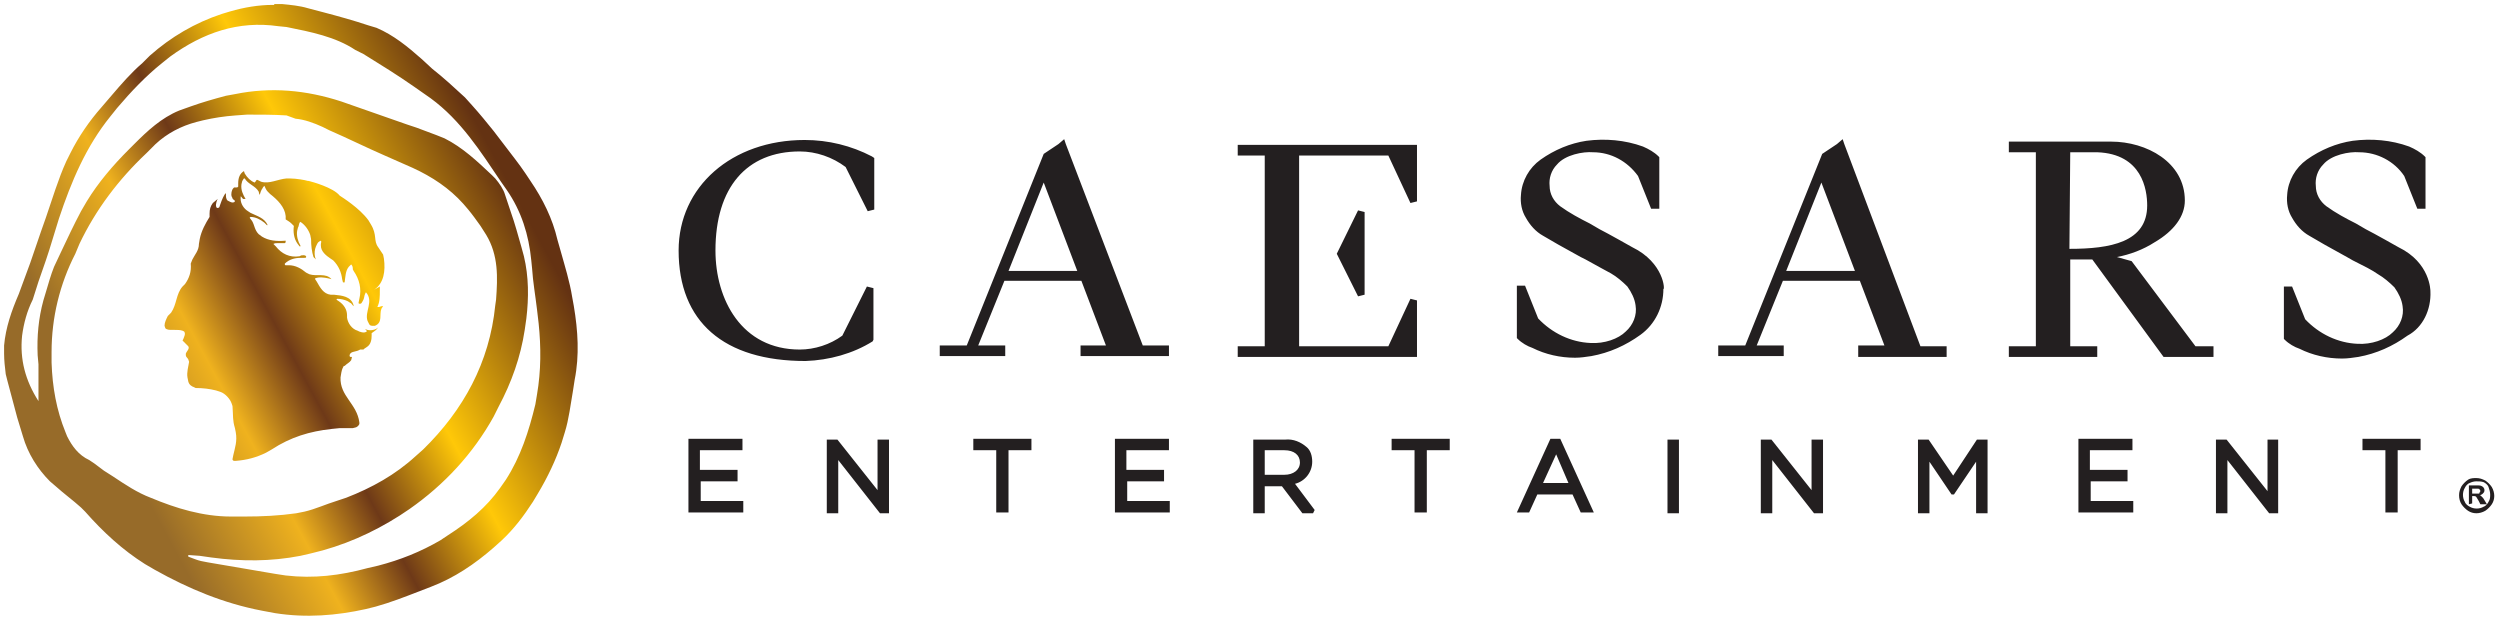 <?xml version="1.0" encoding="utf-8"?>
<!-- Generator: Adobe Illustrator 27.2.0, SVG Export Plug-In . SVG Version: 6.00 Build 0)  -->
<svg version="1.1" id="Layer_1" xmlns="http://www.w3.org/2000/svg" xmlns:xlink="http://www.w3.org/1999/xlink" x="0px" y="0px"
	 viewBox="0 0 305.4 76.1" style="enable-background:new 0 0 305.4 76.1;" xml:space="preserve">
<style type="text/css">
	.st0{fill:#231F20;}
	.st1{fill:url(#rings-2_00000183960304161039474100000016612572914776968834_);}
</style>
<path class="st0" d="M173.1,36.7l-0.8-0.2l-2.7,5.8h-10.9V19h10.9l2.7,5.8l0.8-0.2v-6.9h-21.9V19h3.3v23.3h-3.3v1.3h21.9V36.7
	L173.1,36.7z M165.9,36.2l0.8-0.2V25.9l-0.8-0.2l-2.6,5.3L165.9,36.2L165.9,36.2z M130.2,17.6l-0.3,0.1l0,0L130.2,17.6L130,17
	l-0.7,0.6l-1.8,1.2l-9.4,23.4h-3.3v1.3h8v-1.3h-3.3l3.2-7.9h9.4l3,7.9H132v1.3h10.8v-1.3h-3.2L130.2,17.6z M123.2,33.1l4.3-10.8
	l4.1,10.8H123.2z M227,43.6h10.8v-1.3h-3.2l-9.3-24.7l-0.3,0.1l0,0l0.3-0.1l-0.2-0.6l-0.7,0.6l-1.8,1.2l-9.4,23.4h-3.3v1.3h8v-1.3
	h-3.3l3.2-7.9h9.4l3,7.9H227V43.6z M218.2,33.1l4.3-10.8l4.1,10.8H218.2z M260.4,31.9l-1.8-0.5c1.6-0.3,3.2-0.9,4.6-1.8
	c2.4-1.4,3.7-3.2,3.7-5.1c0-4.7-4.7-7.2-9-7.2h-12.5v1.3h3.3v23.7h-3.3v1.3h10.8v-1.3h-3.3V31.7h2.7l8.7,11.9h6.1v-1.3h-2.2
	L260.4,31.9z M252.9,18.6h3.3c5.5,0.2,6.1,4.6,6.1,6.5c0,4.5-4.5,5.3-9.5,5.3L252.9,18.6z M199.4,30.2c0,0-3-1.7-4-2.2l-1.2-0.7
	c-1.2-0.6-2.5-1.3-3.6-2.1c-0.8-0.6-1.3-1.5-1.3-2.5c-0.1-0.9,0.2-1.9,0.9-2.6c1-1.2,3.2-1.6,4.4-1.5c2.2,0,4.2,1.1,5.5,2.9l1.6,4h1
	v-6.3l-0.1-0.1c-0.5-0.5-1.2-0.9-1.9-1.2c-2.2-0.8-4.6-1-6.9-0.7c-2,0.3-3.9,1.1-5.6,2.3c-1.4,1-2.3,2.6-2.4,4.3
	c-0.1,1,0.1,2,0.6,2.8c0.5,0.9,1.2,1.7,2.1,2.2c1,0.6,2.4,1.4,4.6,2.6l0.6,0.3c1.4,0.8,2.4,1.3,3.1,1.7c0.7,0.4,1.4,1,2,1.6
	c0.5,0.7,0.9,1.5,1,2.3c0.2,1.2-0.3,2.4-1.2,3.2c-0.9,0.9-2.6,1.5-4.3,1.4c-2.4-0.1-4.7-1.2-6.4-3l-1.6-4h-1v6.4l0.1,0.1
	c0.5,0.5,1.2,0.9,1.8,1.1c1.6,0.8,3.4,1.2,5.2,1.2c0.7,0,1.3-0.1,2-0.2c2.2-0.4,4.2-1.3,6-2.6c1.8-1.3,2.8-3.4,2.8-5.6
	C203.4,35.5,203.3,32.1,199.4,30.2z M296.9,35.6c0-0.1,0-3.5-3.9-5.4c0,0-3-1.7-4-2.2l-1.2-0.7c-1.2-0.6-2.5-1.3-3.6-2.1
	c-0.8-0.6-1.3-1.5-1.3-2.5c-0.1-0.9,0.2-1.9,0.9-2.6c1-1.2,3.2-1.6,4.4-1.5c2.2,0,4.3,1.1,5.5,2.9l1.6,4h1v-6.3l-0.1-0.1
	c-0.5-0.5-1.2-0.9-1.9-1.2c-2.2-0.8-4.6-1-6.9-0.7c-2,0.3-3.9,1.1-5.6,2.3c-1.4,1-2.3,2.6-2.4,4.3c-0.1,1,0.1,2,0.6,2.8
	c0.5,0.9,1.2,1.7,2.1,2.2c1,0.6,2.4,1.4,4.6,2.6l0.7,0.4c1.4,0.7,2.4,1.2,3.1,1.7c0.7,0.4,1.4,1,2,1.6c0.5,0.7,0.9,1.5,1,2.3
	c0.2,1.2-0.3,2.4-1.2,3.2c-0.9,0.9-2.6,1.5-4.3,1.4c-2.4-0.1-4.7-1.2-6.4-3l-1.6-4h-1v6.4l0.1,0.1c0.5,0.5,1.2,0.9,1.8,1.1
	c1.6,0.8,3.4,1.2,5.2,1.2c0.7,0,1.3-0.1,2-0.2c2.2-0.4,4.2-1.3,6-2.6C296,40,297,37.8,296.9,35.6L296.9,35.6z M106.7,41.5v-6.3
	l-0.8-0.2l-3,6c-1.5,1.1-3.4,1.7-5.2,1.7c-7.1,0-10.3-6.1-10.3-12.1c0-7.7,3.8-12.1,10.3-12.1c2,0,4,0.7,5.6,1.9l2.7,5.4l0.8-0.2
	v-6.3l-0.3-0.2c-2.5-1.3-5.3-2-8.2-2c-8.9,0-15.4,5.7-15.4,13.5c0,8.7,5.5,13.5,15.5,13.5c2.9-0.1,5.8-0.9,8.2-2.4L106.7,41.5z
	 M85.5,58.8h4.6v-1.4h-4.6V55h5.2v-1.4h-6.6v9h6.7v-1.4h-5.2V58.8L85.5,58.8z M107.3,60l-5-6.3h-1.3v9h1.4v-6.5l5.1,6.5h1.1v-9h-1.4
	V60L107.3,60z M118.9,55h2.8v7.6h1.5V55h2.8v-1.4h-7.1V55L118.9,55z M137.6,58.8h4.6v-1.4h-4.6V55h5.2v-1.4h-6.6v9h6.7v-1.4h-5.2
	V58.8L137.6,58.8z M160.3,56.4c0-0.7-0.2-1.4-0.7-1.8c-0.7-0.6-1.6-1-2.6-0.9h-3.9v9h1.4v-3.3h2.1l2.5,3.3h1.3l0.2-0.4l-2.4-3.2
	C159.4,58.8,160.3,57.7,160.3,56.4z M158.8,56.5c0,0.9-0.8,1.5-1.9,1.5h-2.4v-3h2.4C158.1,55,158.8,55.6,158.8,56.5L158.8,56.5z
	 M170,55h2.8v7.6h1.5V55h2.8v-1.4H170V55L170,55z M189.4,53.6l-4.1,9h1.5l1-2.2h4.3l1,2.2h1.6l-4.1-9H189.4z M191.6,59h-3.1l1.6-3.5
	L191.6,59z M203.7,53.7h1.4v9h-1.4V53.7z M221.4,60l-5-6.3h-1.3v9h1.4v-6.5l5.1,6.5h1.1v-9h-1.4V60L221.4,60z M238.6,58.1l-3-4.4
	h-1.3v9h1.4v-6.3l2.7,4h0.3l2.7-4v6.3h1.4v-9h-1.3L238.6,58.1L238.6,58.1z M255.3,58.8h4.6v-1.4h-4.6V55h5.2v-1.4h-6.6v9h6.7v-1.4
	h-5.2V58.8L255.3,58.8z M277,60l-5-6.3h-1.3v9h1.4v-6.5l5.1,6.5h1.1v-9H277V60L277,60z M288.6,55h2.8v7.6h1.5V55h2.8v-1.4h-7.1V55
	L288.6,55z M302.5,58.4c0.4,0,0.7,0.1,1.1,0.3c0.3,0.2,0.6,0.5,0.8,0.8c0.4,0.7,0.4,1.5,0,2.1c-0.2,0.3-0.5,0.6-0.8,0.8
	c-0.7,0.4-1.5,0.4-2.1,0c-0.3-0.2-0.6-0.5-0.8-0.8c-0.2-0.3-0.3-0.7-0.3-1.1c0-0.4,0.1-0.7,0.3-1.1c0.2-0.3,0.5-0.6,0.8-0.8
	C301.8,58.4,302.2,58.4,302.5,58.4L302.5,58.4z M302.5,58.8c-0.3,0-0.6,0.1-0.8,0.2c-0.3,0.1-0.5,0.4-0.6,0.6
	c-0.3,0.5-0.3,1.2,0,1.7c0.1,0.3,0.4,0.5,0.6,0.6c0.5,0.3,1.2,0.3,1.7,0c0.3-0.1,0.5-0.4,0.6-0.6c0.2-0.3,0.2-0.6,0.2-0.9
	c0-0.3-0.1-0.6-0.2-0.9c-0.1-0.3-0.4-0.5-0.6-0.6C303.1,58.8,302.8,58.8,302.5,58.8L302.5,58.8z M301.6,61.6v-2.3h1.2
	c0.1,0,0.2,0,0.4,0.1c0.1,0.1,0.2,0.1,0.2,0.2c0.1,0.1,0.1,0.2,0.1,0.3c0,0.2-0.1,0.3-0.2,0.4c-0.1,0.1-0.3,0.2-0.4,0.2
	c0.1,0,0.1,0,0.2,0.1c0.1,0.1,0.1,0.1,0.2,0.2c0,0,0.1,0.1,0.2,0.3l0.3,0.5H303l-0.2-0.4c-0.1-0.2-0.2-0.3-0.3-0.5
	c-0.1-0.1-0.2-0.1-0.3-0.1H302v0.9L301.6,61.6z M302.1,60.3h0.2c0.2,0,0.3,0,0.5,0c0.1,0,0.1-0.1,0.1-0.1c0-0.1,0.1-0.1,0.1-0.2
	c0-0.1,0-0.1-0.1-0.2c0-0.1-0.1-0.1-0.2-0.1c-0.2,0-0.3,0-0.5,0h-0.2V60.3z"/>
<linearGradient id="rings-2_00000011722030202915914330000009792768636373834412_" gradientUnits="userSpaceOnUse" x1="-144.61" y1="414.69" x2="-142.028" y2="416.181" gradientTransform="matrix(18.938 0 0 -20.179 2752.143 8420.824)">
	<stop  offset="0" style="stop-color:#976B29"/>
	<stop  offset="0.254" style="stop-color:#EFB21E"/>
	<stop  offset="0.418" style="stop-color:#6E3918"/>
	<stop  offset="0.632" style="stop-color:#FFC808"/>
	<stop  offset="1" style="stop-color:#643212"/>
</linearGradient>
<path id="rings-2" style="fill:url(#rings-2_00000011722030202915914330000009792768636373834412_);" d="M33.5,0.5l1,0
	c1,0.1,2.1,0.2,3.1,0.5l0,0l1.9,0.5c1.9,0.5,3.7,1,5.5,1.6l0,0L46,3.4c2.1,0.9,3.8,2.3,5.5,3.8l0,0l1.3,1.2c1.4,1.1,2.7,2.3,4,3.5
	l0,0l0.9,1c0.9,1,1.8,2.1,2.6,3.1l0,0l1.3,1.7c0.9,1.2,1.8,2.3,2.6,3.5l0,0l0.6,0.9c1.5,2.2,2.7,4.6,3.3,7.2l0,0l0.4,1.4
	c0.5,1.8,1.1,3.7,1.4,5.6l0,0l0.2,1.1c0.5,3,0.7,6,0.1,9l0,0l-0.2,1.3c-0.3,1.7-0.5,3.5-1,5.1l0,0l-0.4,1.3
	c-0.7,2.1-1.7,4.2-2.9,6.2l0,0l-0.6,1c-1.1,1.7-2.3,3.3-3.8,4.7l0,0l-1,0.9c-2.3,2-4.8,3.7-7.7,4.8l0,0l-1.3,0.5
	c-1.8,0.7-3.6,1.4-5.4,1.9l0,0l-1.2,0.3c-3.6,0.8-7.3,1.1-11.1,0.5l0,0l-1.6-0.3c-4.7-0.9-9-2.7-13.1-5l0,0l-1.2-0.7
	c-2.7-1.7-5.1-3.9-7.3-6.4l0,0L9.9,62c-1-0.9-2.1-1.7-3.1-2.6l0,0l-0.7-0.6c-1.5-1.5-2.7-3.4-3.3-5.5l0,0L2.1,51
	c-0.4-1.5-0.8-3-1.2-4.5l0,0l-0.2-0.8c-0.1-0.8-0.2-1.7-0.2-2.5l0,0l0-1c0.2-2.2,0.9-4.2,1.8-6.3l0,0L3,34c0.2-0.6,0.5-1.3,0.7-1.9
	L5,28.3l0.6-1.7c0.8-2.3,1.5-4.7,2.5-6.9l0,0l0.5-1c1-2,2.3-3.9,3.8-5.6l0,0l1.2-1.4c1.2-1.4,2.4-2.8,3.8-4l0,0l0.9-0.9
	c2.6-2.3,5.5-4,8.8-5.1l0,0l1-0.3c1.7-0.5,3.5-0.8,5.2-0.8l0,0H33.5z M34,3.2C29.1,2.5,24.8,4,20.8,6.9l0,0l-1,0.8
	c-2,1.6-3.8,3.5-5.5,5.5l0,0l-0.8,1c-3,3.7-4.8,8-6.3,12.5l0,0l-0.8,2.6c-0.5,1.7-1.1,3.4-1.7,5.1l0,0l-0.7,2.2
	C3.3,38,2.9,39.5,2.7,41c-0.3,2.9,0.4,5.5,2,8l0,0l0-1.5c0-1,0-2,0-3l0,0l-0.1-1.1c-0.1-2.3,0.1-4.5,0.7-6.7l0,0l0.3-1
	c0.3-1,0.6-2.1,1-3.1l0,0l0.8-1.7c0.8-1.7,1.6-3.4,2.5-5.1l0,0l0.7-1.2c1.4-2.3,3.2-4.4,5.1-6.3l0,0l0.7-0.7
	c1.6-1.6,3.3-3.2,5.5-4.1l0,0l1.4-0.5c1.4-0.5,2.8-0.9,4.3-1.3l0,0l1.1-0.2c4.4-0.9,8.7-0.5,13,0.9l0,0l4,1.4l0,0l4,1.4l1.2,0.4
	c0.8,0.3,1.6,0.6,2.4,0.9l0,0l1,0.4c2.2,1.1,4,2.8,5.8,4.5l0,0l0.4,0.4c0.5,0.6,1,1.3,1.2,2l0,0l0.7,2.1c0.5,1.4,0.9,2.9,1.3,4.3
	l0,0l0.3,1.1c0.6,2.5,0.6,5.1,0.3,7.6l0,0l-0.2,1.4c-0.5,3.3-1.6,6.4-3.2,9.4l0,0l-0.6,1.2c-2.5,4.5-6,8.3-10.3,11.3l0,0l-1.2,0.8
	c-3.3,2.1-6.9,3.7-10.8,4.6l0,0l-1.3,0.3c-3.6,0.7-7.2,0.7-10.9,0.2l0,0l-1.4-0.2l0,0l-1.4-0.1l0,0.1l0,0l0,0.1l0.8,0.3
	c0.5,0.2,1,0.3,1.6,0.4l0,0l4.1,0.7l0,0l4.1,0.7l1.3,0.2c3.4,0.4,6.7,0,10-0.9l0,0l1.3-0.3c2.7-0.7,5.2-1.7,7.6-3.1l0,0l0.9-0.6
	c2.5-1.6,4.7-3.4,6.4-5.8l0,0l0.7-1c1.8-2.8,2.8-5.9,3.6-9.2l0,0l0.2-1.2c0.5-2.9,0.5-5.8,0.2-8.7l0,0l-0.2-1.7
	c-0.2-1.7-0.5-3.4-0.6-5l0,0l-0.1-1c-0.3-3.1-1.2-6-3-8.6l0,0l-0.7-1c-2.5-3.7-4.9-7.5-8.6-10.2l0,0l-2-1.4c-2-1.4-4.1-2.7-6.2-4
	l0,0l-1-0.5C41,4.5,38,3.9,35,3.3l0,0L34,3.2z M35,14.1c-1.6-0.1-3.2-0.1-4.8-0.1l0,0l-1.4,0.1c-1.4,0.1-2.7,0.3-4,0.6l0,0L24,14.9
	c-1.9,0.5-3.6,1.4-5,2.7l0,0l-1.1,1.1c-3.4,3.2-6.2,6.9-8.2,11.1l0,0l-0.5,1.2C7.3,34.7,6.3,38.8,6.3,43l0,0l0,1.3
	c0.1,3,0.6,5.8,1.7,8.5l0,0l0.2,0.5c0.6,1.2,1.4,2.3,2.7,2.9l0,0l0.6,0.4c0.4,0.3,0.8,0.6,1.2,0.9l0,0l1.1,0.7c1.5,1,3,2,4.6,2.6
	c3.1,1.3,6.4,2.3,9.8,2.3l0,0h0.1l1.6,0c2.1,0,4.2-0.1,6.3-0.4l0,0l1-0.2c1.3-0.3,2.6-0.9,3.9-1.3l0,0l1.2-0.4
	c3.1-1.2,6-2.8,8.5-5.1l0,0l0.9-0.8c4.9-4.8,8.1-10.6,8.8-17.6l0,0l0.1-0.7c0.2-2.7,0.3-5.4-1.2-7.9l0,0l-0.7-1.1
	c-0.5-0.7-1-1.4-1.5-2l0,0l-0.6-0.7c-1.7-1.9-3.8-3.3-6.2-4.4l0,0l-3.4-1.5c-2.3-1-4.5-2.1-6.8-3.1l0,0l-0.8-0.4
	c-1.1-0.5-2.2-0.9-3.3-1l0,0L35,14.1z M29.8,20.9l0.1,0.3c0.3,0.5,0.7,0.9,1.2,1.1l0,0l0.1-0.1c0.1-0.1,0.1-0.3,0.3-0.2l0,0l0.4,0.2
	c1,0.3,2-0.3,3.1-0.4l0,0l0.4,0c0.8,0,1.9,0.2,2.2,0.3l0,0l0.1,0c0.4,0.1,3,0.8,3.8,1.8l0,0l0,0c0.3,0.2,2.4,1.5,3.5,3l0,0l0.3,0.5
	c0.8,1.3,0.3,2,0.9,2.8l0,0l0.6,0.9l0.1,0.5c0.2,1.5,0,3-1.2,3.8l0,0l0.7-0.4l0,0.5c0,0.7,0,1.4-0.3,2l0,0l0.2,0
	c0.1,0,0.2-0.1,0.4-0.1l0,0h0.1l-0.2,0.3c-0.3,0.7,0.2,1.7-0.8,2.1l0,0l-0.2,0c-0.2,0-0.4,0-0.5-0.2l0,0l-0.2-0.4
	c-0.4-1.1,0.8-2.4-0.2-3.5l0,0l-0.1,0.2c-0.1,0.2-0.1,0.5-0.2,0.7l0,0l-0.1,0.2c-0.1,0.1-0.1,0.3-0.3,0.3l0,0l-0.1,0
	c0,0-0.1,0-0.1-0.1l0,0l0.1-0.5c0.3-1.2,0-2.4-0.7-3.4l0,0l-0.1-0.2c0-0.2,0-0.4-0.2-0.6l0,0l-0.3,0.3c-0.4,0.5-0.4,1.2-0.5,1.9l0,0
	l-0.1,0l0,0l-0.1,0l-0.1-0.4c-0.1-0.8-0.4-1.6-1.1-2.3l0,0l-0.3-0.2c-0.6-0.4-1.2-0.9-1.2-1.6l0,0l0-0.2c0-0.1,0.1-0.3,0-0.4l0,0
	l-0.2,0.1c-0.2,0.1-0.3,0.4-0.4,0.6l0,0l-0.1,0.3c-0.1,0.4-0.1,0.9,0.1,1.3l0,0l-0.3-0.3C38.1,30.8,38,30,38,29.2l0,0l-0.1-0.5
	c-0.2-0.6-0.6-1.2-1.2-1.6l0,0l-0.1,0.1c-0.1,0.2-0.1,0.5-0.2,0.6l0,0l-0.1,0.4c-0.1,0.6,0.1,1.3,0.4,1.8l0,0c0,0.1,0,0.1,0,0.1l0,0
	h-0.1l-0.3-0.4c-0.4-0.6-0.5-1.4-0.4-2.1l0,0l-0.3-0.3c-0.2-0.2-0.4-0.3-0.7-0.5l0,0l0-0.4c-0.1-1.1-1-2-1.9-2.7l0,0l-0.3-0.3
	c-0.2-0.2-0.3-0.5-0.4-0.7l0,0l-0.1,0.1c-0.1,0.1-0.1,0.2-0.2,0.3l0,0l-0.1,0.2c-0.1,0.2-0.1,0.4-0.2,0.5l0,0l-0.1-0.4
	c-0.4-0.7-1.3-0.9-1.7-1.6l0,0l-0.1,0c-0.1,0.1-0.1,0.2-0.2,0.3l0,0l-0.1,0.4c-0.1,0.7,0.2,1.3,0.5,1.8l0,0l-0.1,0
	c-0.1,0-0.1,0-0.2,0l0,0l-0.1-0.1c-0.1-0.1-0.1-0.2-0.2-0.2l0,0l0,0.3c0,0.6,0.4,1.2,0.9,1.5l0,0l0.3,0.2c0.8,0.4,1.7,0.6,2.1,1.5
	l0,0l-0.1,0l-0.3-0.3c-0.5-0.4-1.1-0.7-1.7-0.7l0,0l-0.1,0.1l0.3,0.4c0.3,0.5,0.3,1.1,0.8,1.6l0,0l0.4,0.3c0.8,0.5,1.8,0.6,2.9,0.5
	l0,0l0,0.1l0,0l0,0.1l-0.1,0.1l-0.3,0l0,0l-0.3,0l-0.3,0c-0.2,0-0.3,0-0.5,0.1l0,0l0.3,0.3c0.7,0.9,1.7,1.4,2.9,1.2l0,0l0.2-0.1
	c0.2,0,0.4-0.1,0.6,0.1l0,0l0,0.1c0,0.1-0.1,0.1-0.3,0.1l-0.4,0c-0.7,0-1.4,0.2-1.9,0.7l0,0l0,0.1c0,0,0,0.1,0.1,0.1l0,0l0.4,0
	c0.8,0,1.5,0.4,2.1,0.9l0,0l0.4,0.2c0.9,0.3,2-0.2,2.7,0.6l0,0l-0.4-0.1c-0.5-0.1-1.1-0.2-1.6,0l0,0l0,0c0,0,0,0.1,0,0.1l0,0
	l0.2,0.3c0.4,0.7,0.8,1.5,1.7,1.6l0,0l0.4,0c1,0.1,2.1,0.2,2.4,1.3l0,0v0.1l-0.1-0.1c-0.1-0.1-0.2-0.3-0.3-0.3l0,0l-0.3-0.2
	c-0.4-0.2-0.9-0.3-1.3-0.3l0,0l-0.1,0.1l0.3,0.2c0.6,0.4,1,1,1,1.7l0,0l0,0.3c0.1,0.7,0.6,1.4,1.3,1.6l0,0l0.2,0.1
	c0.3,0.1,0.6,0.2,0.9,0l0,0l0-0.1c-0.1-0.1-0.1-0.1-0.2-0.2l0,0l0.3,0.1c0.4,0.1,1,0,1.3-0.3l0,0L46.2,40c-0.2,0.3-0.5,0.5-0.8,0.7
	l0,0l0,0.3c0,0.5-0.1,1.1-0.6,1.4l0,0l-0.3,0.2l-0.1,0.1l0,0l-0.1,0l0,0l0,0c-0.1,0-0.1,0-0.1,0l0,0l-0.1,0c0,0,0,0-0.1,0l0,0
	l-0.2,0.1c-0.4,0.2-1.1,0.1-1.1,0.7l0,0l0.1,0.1c0.1,0,0.2,0,0.2,0l0,0L42.9,44c-0.2,0.3-0.5,0.4-0.8,0.7l0,0L42,44.7
	c-0.1,0.2-0.2,0.3-0.3,0.8l0,0l-0.1,0.6c-0.1,2.3,2,3.2,2.3,5.5l0,0l0,0.2c-0.1,0.2-0.2,0.3-0.4,0.4l0,0l-0.4,0.1
	c-0.3,0-0.5,0-0.8,0l0,0l-0.4,0l0,0l-0.4,0l-1,0.1c-2.7,0.3-5,1-7.3,2.5l0,0l-0.7,0.4c-1.2,0.6-2.4,0.9-3.7,1l0,0l-0.2,0
	c-0.1,0-0.2-0.1-0.2-0.2l0,0l0.1-0.5c0.2-0.9,0.5-1.7,0.3-2.8l0,0l-0.1-0.5c-0.3-1-0.2-1.4-0.3-2.7l0,0l-0.1-0.3
	c-0.2-0.6-0.8-1.2-1.3-1.4l0,0l-0.6-0.2c-0.8-0.2-1.6-0.3-2.5-0.3l0,0l-0.2-0.1c-0.3-0.1-0.6-0.3-0.7-0.7l0,0l-0.1-0.5
	c-0.1-0.6,0.1-1.3,0.2-1.9l0,0L23,43.9c-0.1-0.2-0.3-0.3-0.3-0.5l0,0l0-0.2c0.1-0.3,0.5-0.6,0.3-0.9l0,0l-0.7-0.7l0.1-0.2
	c0.1-0.3,0.3-0.6,0.1-0.9l0,0l-0.2-0.1c-0.3-0.1-0.6-0.1-1-0.1l0,0l-0.3,0c-0.3,0-0.6,0-0.8-0.2l0,0l-0.1-0.3c0-0.4,0.2-0.8,0.4-1.2
	l0,0l0.4-0.4c0.7-1,0.6-2.3,1.4-3.2l0,0l0.3-0.3c0.5-0.7,0.8-1.5,0.7-2.5l0,0l0.2-0.5c0.3-0.6,0.8-1.1,0.8-1.9l0,0l0.1-0.6
	c0.2-1,0.7-1.9,1.2-2.7l0,0l0-0.4c0-0.5,0.1-0.9,0.4-1.3l0,0l0.6-0.5l-0.1,0.2c-0.1,0.3-0.2,0.7,0,0.9l0,0l0.1,0
	c0.1,0,0.1,0,0.2-0.1l0,0l0.1-0.3c0.2-0.6,0.5-1.3,0.7-1.4l0,0l0,0.2c0,0.2,0,0.5,0.2,0.7l0,0l0.2,0.1c0.2,0.1,0.4,0.2,0.6,0.1l0,0
	l0.1-0.1c0-0.2-0.3-0.2-0.3-0.4l0,0l-0.1-0.2c-0.1-0.3,0-0.8,0.2-1l0,0l0.1-0.1c0.1,0,0.1,0,0.2,0l0,0l0.1,0c0.1,0,0.1,0,0.2-0.1
	l0,0l0-0.4C29.1,21.7,29.3,21.2,29.8,20.9L29.8,20.9L29.8,20.9z"/>
</svg>
